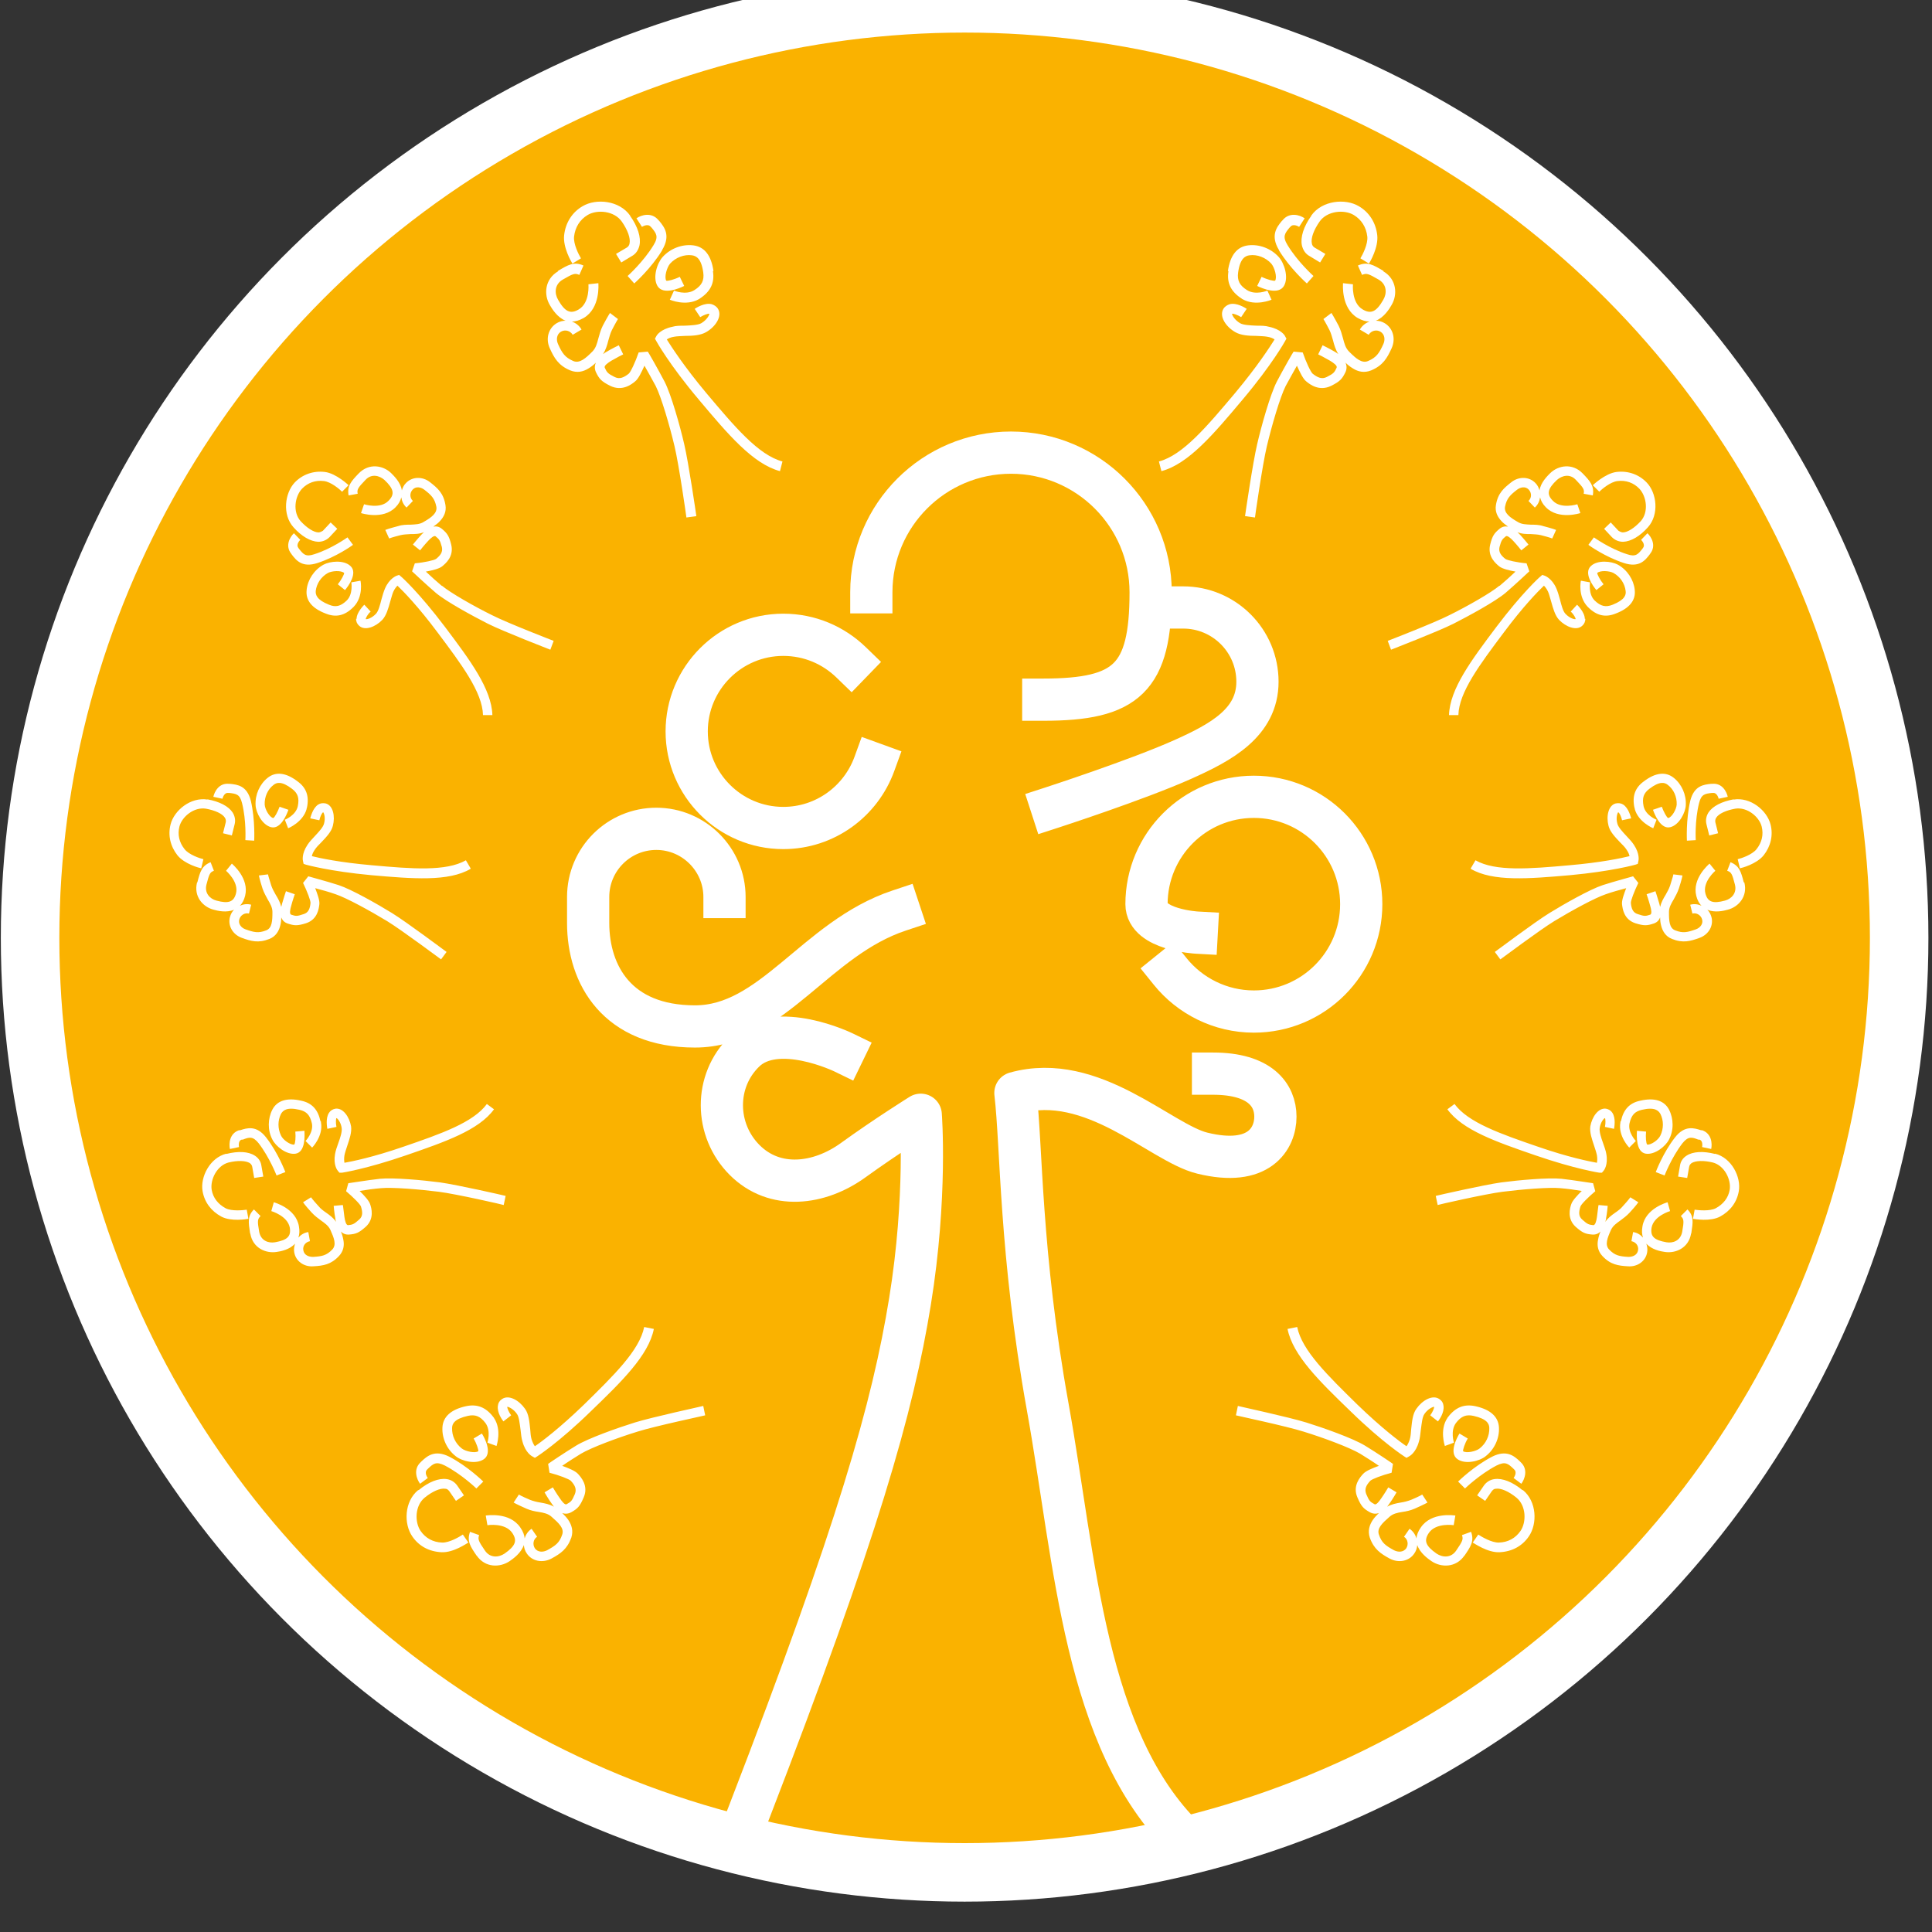 <?xml version="1.0" encoding="UTF-8"?><svg id="Rubrique_2021" xmlns="http://www.w3.org/2000/svg" xmlns:xlink="http://www.w3.org/1999/xlink" viewBox="0 0 70 70"><rect x="0" y="0" width="70" height="70" fill="#333333" stroke="none"/><defs><style>.cls-1{clip-path:url(#clippath);}.cls-2,.cls-3,.cls-4{fill:none;}.cls-2,.cls-5,.cls-6{stroke-width:0px;}.cls-3{stroke-linecap:square;stroke-linejoin:round;stroke-width:1.53px;}.cls-3,.cls-4{stroke:#fff;}.cls-5{fill:#fab200;}.cls-4{stroke-miterlimit:10;stroke-width:2.12px;}.cls-6{fill:#fff;}</style><clipPath id="clippath"><rect class="cls-2" x="-25.24" y="-.94" width="120.38" height="139.86"/></clipPath></defs><g id="Calque_60"><g class="cls-1"><path class="cls-5" d="M68.81,33.98c0,18.7-15.16,33.86-33.86,33.86S1.09,52.67,1.09,33.98,16.25.12,34.95.12s33.86,15.16,33.86,33.86"/><circle class="cls-4" cx="34.95" cy="33.98" r="33.86"/><path class="cls-6" d="M12.9,22.42c0,.1.04.19.11.25.21.2.6.04.84-.21.15-.16.22-.42.29-.67.04-.13.07-.26.11-.35.05-.11.11-.18.15-.22.21.2.75.75,1.45,1.69.87,1.16,1.63,2.17,1.65,3h.34c-.03-.95-.81-1.99-1.72-3.2-.93-1.23-1.56-1.8-1.59-1.82l-.07-.06-.09.03s-.26.09-.42.46c-.05.12-.09.25-.13.4-.05.2-.11.43-.2.52-.15.16-.33.21-.37.19,0-.03.07-.18.18-.27l-.23-.25s-.28.27-.28.51M11.11,21.38c-.04.37.19.66.69.85.37.15.69.08,1-.23,0,0,.02-.02.02-.02.35-.37.25-.92.24-.94l-.33.06s.07.43-.17.66c-.22.21-.4.25-.64.15-.45-.18-.49-.36-.48-.5.03-.26.19-.51.44-.65.15-.08.48-.1.59,0,0,.05-.1.25-.23.41l.26.21c.12-.14.47-.62.2-.87-.24-.23-.74-.18-.98-.05-.34.19-.57.54-.61.91M10.55,20.06l.02.03c.16.21.38.49.93.31.68-.22,1.27-.64,1.29-.66l-.2-.27s-.57.41-1.2.61c-.32.11-.4,0-.56-.2l-.02-.03c-.1-.13.07-.29.07-.29l-.23-.24c-.14.13-.33.45-.1.74M12.39,17.82l.24-.24s-.45-.43-.86-.48c-.42-.05-.81.09-1.09.38-.36.38-.46,1.16-.05,1.62.29.33.62.52.9.53.16,0,.3-.06.41-.17l.28-.3-.24-.23-.28.3s-.09.06-.16.06c-.17,0-.42-.16-.65-.41-.29-.33-.21-.89.05-1.17.21-.22.49-.32.8-.28.25.03.56.29.66.39M16.01,21.23c-.18-.15-.41-.36-.58-.52.22-.04.48-.1.59-.19.12-.1.43-.35.33-.78-.08-.33-.15-.42-.34-.58-.1-.08-.2-.1-.31-.08.08-.06.17-.12.24-.2.14-.15.24-.34.2-.58-.07-.43-.28-.61-.56-.83-.28-.22-.65-.2-.87.03-.08.08-.12.17-.15.27-.04-.29-.29-.53-.39-.63-.29-.28-.8-.37-1.17.01-.28.29-.43.46-.37.8l.33-.06c-.03-.15,0-.21.28-.5.22-.24.51-.16.69,0,.34.32.38.52.15.75-.3.32-.89.13-.89.13l-.11.32s.79.26,1.25-.21c.12-.12.18-.24.21-.36.02.14.08.27.19.37l.23-.24c-.12-.11-.12-.29-.01-.41.12-.13.3-.09.42,0,.26.2.38.32.44.62.04.23-.18.39-.46.55-.14.09-.3.09-.48.1-.13,0-.29,0-.44.05-.34.09-.45.13-.47.14l.14.31s.09-.04.41-.12c.12-.03.24-.03.37-.04.16,0,.32,0,.48-.07-.03.03-.06.06-.09.09-.15.16-.3.35-.31.36l.26.21s.15-.19.29-.34c.09-.1.22-.21.27-.17.13.11.16.13.23.39.04.18-.05.3-.21.43-.07.05-.42.13-.77.16l-.1.29s.51.48.86.78c.38.32,1.34.84,1.89,1.12.58.29,2.19.91,2.26.94l.12-.32s-1.66-.64-2.23-.93c-.65-.32-1.51-.81-1.82-1.07"/><path class="cls-6" d="M20.22,9.83c-.49.29-.52.85-.3,1.22.08.14.27.45.57.57-.11,0-.22.03-.32.09-.3.18-.41.56-.25.91.16.35.31.62.74.8.25.1.47.05.66-.07.1-.06.19-.13.27-.21-.05.11-.05.23,0,.34.12.25.2.34.52.5.43.21.77-.05.9-.16.12-.09.24-.35.34-.57.12.22.29.51.41.74.2.4.5,1.42.68,2.18.16.67.43,2.56.43,2.58l.36-.05c-.01-.08-.28-1.93-.44-2.61-.15-.65-.47-1.79-.71-2.26-.23-.44-.59-1.07-.61-1.09l-.33.03c-.12.35-.29.71-.36.77-.18.14-.33.21-.51.12-.26-.13-.28-.17-.36-.34-.03-.07.11-.17.24-.25.19-.11.42-.23.43-.23l-.16-.33s-.25.12-.45.24c-.04.02-.08.05-.12.08.1-.16.15-.33.19-.49.04-.13.07-.26.13-.38.16-.31.22-.4.22-.4l-.29-.22s-.08.12-.26.46c-.08.16-.12.32-.16.46-.05.19-.09.35-.22.48-.24.24-.46.44-.69.34-.3-.13-.4-.28-.55-.61-.07-.15-.06-.35.1-.45.15-.09.34-.04.43.11l.32-.19c-.08-.14-.21-.24-.35-.29.13,0,.27-.04.43-.13.61-.36.53-1.23.53-1.26l-.36.04s.06.67-.35.91c-.3.18-.5.09-.75-.35-.13-.22-.14-.55.17-.73.38-.22.44-.24.6-.17l.15-.34c-.34-.15-.55-.03-.93.2M22.83,7.81c-.39-.55-1.23-.63-1.72-.34-.38.22-.62.6-.67,1.05-.05.44.26.97.3,1.03l.31-.19c-.08-.13-.28-.52-.25-.79.04-.34.21-.61.49-.78.35-.21.97-.15,1.24.24.21.3.32.6.28.79-.01.07-.05.12-.1.15l-.39.23.19.31.38-.23c.15-.08.24-.22.28-.39.06-.29-.06-.68-.34-1.07M23.99,9.06c.32-.53.08-.83-.1-1.05l-.03-.03c-.25-.31-.63-.19-.8-.07l.2.31s.21-.14.32,0l.03.03c.17.21.26.32.07.63-.37.61-.93,1.11-.94,1.12l.24.27s.61-.54,1.01-1.2M25.85,9.82c-.08-.57-.33-.88-.73-.93-.4-.05-.83.11-1.11.42-.2.22-.37.74-.19,1.05.2.34.79.09.97,0l-.16-.33c-.2.1-.44.16-.49.14-.08-.13.02-.48.14-.62.2-.22.51-.34.79-.3.15.02.34.11.41.62.04.29-.05.47-.32.64-.31.2-.74.02-.74.02l-.15.33s.58.25,1.05-.02c.01,0,.02-.01.03-.02.39-.25.55-.57.48-1M25.59,14.24c-.81-.97-1.26-1.67-1.43-1.94.05-.04.14-.08.27-.1.1-.02.24-.02.39-.03.28,0,.57-.02.77-.14.33-.19.58-.56.43-.83-.05-.09-.14-.15-.24-.18-.25-.06-.55.13-.61.17l.2.3c.13-.08.3-.14.33-.12,0,.05-.09.22-.29.34-.12.07-.38.08-.6.09-.16,0-.32,0-.45.04-.43.09-.57.31-.58.34l-.05.09.05.09s.46.84,1.54,2.12c1.05,1.25,1.96,2.33,2.94,2.59l.09-.35c-.87-.23-1.74-1.27-2.76-2.48"/><path class="cls-6" d="M7.14,31.97c-.13.51.21.89.6.99.14.04.47.12.74,0-.07.07-.12.16-.15.27-.08.31.1.63.43.75.33.12.6.2,1,.04.23-.09.34-.28.39-.47.03-.1.04-.21.04-.31.04.1.11.18.23.22.24.08.35.09.67-.01.42-.14.46-.53.48-.68.02-.14-.07-.38-.15-.59.22.06.52.14.74.22.39.13,1.25.6,1.86.97.54.33,1.94,1.38,1.96,1.39l.2-.27c-.06-.04-1.43-1.07-1.98-1.41-.52-.32-1.47-.86-1.93-1.01-.43-.14-1.08-.31-1.1-.32l-.19.24c.15.31.28.65.27.73-.02.21-.08.35-.25.4-.26.09-.29.07-.45.02-.07-.02-.04-.19,0-.32.05-.19.13-.42.13-.42l-.32-.11s-.08.24-.14.45c-.01.04-.02.08-.03.12-.04-.17-.12-.31-.2-.44-.06-.11-.12-.21-.16-.33-.1-.31-.12-.4-.12-.41l-.33.04s.02.13.13.47c.05.15.13.29.19.4.09.15.17.29.17.45,0,.32-.01.59-.23.67-.28.11-.44.07-.75-.04-.14-.05-.27-.19-.22-.36.04-.15.2-.25.35-.21l.08-.32c-.14-.04-.29-.02-.41.04.08-.08.15-.2.19-.36.16-.63-.45-1.14-.48-1.17l-.21.26s.47.4.36.82c-.08.31-.27.38-.71.26-.23-.06-.44-.27-.36-.58.1-.39.13-.45.27-.5l-.12-.31c-.32.13-.38.34-.48.73M7.52,28.97c-.61-.1-1.21.39-1.34.9-.1.39-.01.79.25,1.12.26.32.8.46.86.47l.08-.33c-.13-.03-.52-.16-.68-.36-.2-.25-.26-.53-.19-.82.09-.36.53-.72.96-.65.33.06.6.18.69.33.03.05.04.1.03.16l-.1.4.32.08.1-.4c.04-.15.01-.3-.07-.43-.15-.23-.48-.4-.92-.48M9.21,30.46s.04-.75-.12-1.44c-.14-.56-.49-.59-.75-.62h-.04c-.37-.04-.53.29-.57.47l.33.07s.05-.23.21-.21h.04c.24.03.38.04.46.37.16.64.12,1.33.12,1.34l.33.02ZM11.12,29.27c.09-.42-.02-.73-.34-.96-.42-.32-.79-.36-1.08-.13-.29.23-.46.61-.44.99.01.27.24.72.56.8.35.09.57-.46.63-.63l-.32-.11c-.07.19-.18.39-.23.41-.14-.03-.3-.32-.31-.49-.01-.28.11-.55.32-.71.11-.09.29-.15.67.14.21.16.27.33.21.63-.07.33-.46.49-.47.49l.12.31s.54-.22.67-.7c0-.01,0-.02,0-.03M17.05,31.46l-.17-.29c-.72.41-1.96.31-3.4.18-1.16-.1-1.9-.26-2.18-.33.01-.06.04-.14.11-.24.05-.08.14-.17.24-.27.18-.19.36-.38.41-.59.09-.34.01-.74-.26-.81-.1-.02-.19-.01-.27.04-.2.13-.27.44-.29.5l.33.07c.03-.14.1-.28.14-.29.03.03.09.2.03.41-.03.13-.19.3-.33.45-.1.11-.2.21-.27.32-.22.33-.17.57-.16.6l.02.09.09.03s.85.24,2.37.38c1.49.13,2.79.24,3.59-.23"/><path class="cls-6" d="M9.07,44.7c.09.52.56.72.95.66.15-.02.47-.08.67-.3-.03.1-.05.2-.03.31.05.32.35.54.7.51.35-.02.63-.06.92-.37.17-.18.2-.39.16-.59-.02-.11-.05-.21-.09-.3.08.08.18.12.3.11.25-.02.35-.06.6-.28.32-.29.21-.68.16-.82-.04-.13-.22-.32-.38-.48.23-.04.53-.08.77-.1.41-.04,1.38.04,2.1.13.63.08,2.34.47,2.35.48l.07-.33c-.07-.02-1.74-.4-2.38-.49-.61-.08-1.69-.18-2.18-.13-.45.05-1.11.16-1.14.16l-.08.29c.26.22.52.48.54.56.06.2.07.35-.07.47-.2.18-.24.18-.4.2-.07,0-.11-.15-.13-.29-.03-.2-.05-.44-.06-.44l-.33.03s.02.25.06.46c0,.05.02.09.03.12-.1-.14-.23-.24-.36-.33-.1-.07-.2-.14-.28-.24-.22-.24-.27-.32-.27-.32l-.29.18s.07.11.31.37c.11.12.23.21.34.29.14.1.27.19.34.34.13.29.23.54.07.71-.21.22-.37.25-.7.27-.15,0-.32-.06-.35-.24-.03-.16.08-.3.24-.33l-.06-.33c-.15.02-.27.1-.36.2.04-.11.05-.24.02-.41-.11-.65-.88-.86-.91-.87l-.09.32s.59.17.67.6c.05.32-.09.45-.54.53-.24.04-.51-.06-.57-.38-.07-.4-.06-.46.05-.57l-.24-.24c-.24.24-.2.46-.14.86M8.2,41.8c-.6.15-.95.85-.86,1.36.07.4.31.72.68.92.36.19.92.09.98.08l-.06-.33c-.14.02-.54.06-.76-.05-.28-.15-.46-.38-.51-.67-.06-.37.19-.88.61-.99.33-.08.62-.07.77.02.05.04.08.08.09.14l.07.4.33-.05-.07-.4c-.02-.15-.11-.28-.24-.36-.23-.15-.6-.17-1.03-.06M10.34,42.47s-.26-.7-.7-1.26c-.35-.45-.69-.34-.94-.26h-.04c-.35.12-.37.49-.33.68l.33-.07s-.05-.23.1-.27h.04c.23-.09.36-.13.57.13.4.52.65,1.17.65,1.17l.31-.12ZM11.61,40.62c-.09-.42-.31-.66-.7-.74-.52-.12-.87,0-1.04.32-.17.33-.18.75,0,1.09.12.24.51.56.84.51.36-.06.33-.65.32-.83l-.33.03c.02.2,0,.43-.04.47-.14.02-.41-.17-.48-.33-.12-.25-.12-.54,0-.78.07-.12.2-.26.67-.15.26.06.38.19.45.49.07.33-.23.64-.23.64l.24.24s.41-.42.32-.91c0-.01,0-.02,0-.03M17.91,40.2l-.27-.2c-.49.67-1.66,1.08-3.03,1.55-1.1.38-1.85.53-2.13.58-.01-.06-.02-.15,0-.27.02-.1.06-.22.1-.34.08-.24.17-.49.14-.71-.06-.34-.29-.68-.57-.64-.1.02-.18.07-.23.15-.13.2-.07.51-.06.58l.33-.07c-.03-.14-.02-.3,0-.32.04.01.16.15.19.36.02.13-.05.35-.12.54-.05.14-.1.28-.12.4-.07.39.08.59.1.61l.06.07h.09s.87-.13,2.32-.63c1.42-.49,2.64-.91,3.19-1.67"/><path class="cls-6" d="M17.27,56.36c.31.45.85.44,1.2.2.13-.09.41-.29.51-.58.01.11.04.21.11.31.19.28.57.35.89.18.33-.18.57-.34.72-.76.08-.25.01-.46-.11-.64-.06-.09-.14-.17-.22-.25.11.04.22.03.33-.03.23-.13.31-.21.45-.54.18-.42-.1-.73-.21-.85-.1-.11-.35-.21-.57-.29.2-.14.47-.31.68-.44.37-.22,1.33-.58,2.05-.8.63-.2,2.43-.58,2.45-.59l-.07-.34c-.07.02-1.83.4-2.48.6-.61.19-1.69.57-2.13.84-.41.25-.99.64-1.01.66l.05.32c.35.09.71.23.77.29.15.16.22.3.15.48-.11.26-.14.28-.3.37-.06.04-.17-.1-.25-.22-.12-.17-.25-.39-.25-.39l-.3.18s.13.23.26.41c.03.04.05.07.08.11-.16-.09-.32-.12-.49-.15-.13-.02-.25-.05-.38-.1-.31-.13-.4-.19-.4-.19l-.19.29s.12.07.46.22c.16.07.31.1.45.12.18.03.34.06.47.18.25.22.46.41.38.64-.1.3-.24.4-.55.57-.14.07-.33.08-.44-.07-.09-.14-.06-.33.08-.42l-.2-.29c-.13.09-.21.21-.25.35-.01-.12-.06-.26-.16-.4-.39-.57-1.22-.43-1.25-.43l.06.35s.64-.1.9.28c.19.28.12.47-.28.75-.21.14-.52.17-.71-.11-.24-.35-.26-.41-.21-.56l-.33-.12c-.12.34.01.53.25.88M15.15,53.99c-.5.41-.53,1.22-.21,1.68.24.35.61.55,1.06.57.43.02.91-.32.97-.35l-.2-.29c-.12.08-.49.3-.75.29-.33-.01-.6-.16-.78-.42-.22-.32-.21-.92.15-1.21.27-.22.56-.35.74-.32.07,0,.11.04.15.09l.24.35.29-.2-.24-.35c-.09-.13-.23-.22-.39-.24-.28-.04-.65.1-1.01.4M17.5,53.67s-.56-.55-1.22-.89c-.53-.27-.81-.02-1.01.17l-.03.03c-.28.26-.14.62-.02.78l.28-.21s-.15-.19-.02-.31l.03-.03c.19-.18.29-.27.61-.11.61.32,1.13.82,1.14.83l.25-.25ZM17.88,51.35c-.27-.36-.59-.49-1-.4-.54.12-.83.38-.85.77-.02.39.16.79.48,1.04.22.18.73.31,1.02.11.32-.22.03-.77-.07-.93l-.3.18c.11.18.18.41.17.46-.12.08-.46.01-.6-.1-.23-.18-.36-.46-.35-.74,0-.15.08-.33.57-.44.27-.06.45.01.64.26.21.29.07.71.07.71l.33.12s.2-.58-.09-1.01c0-.01-.01-.02-.02-.03M23.69,48.15l-.35-.07c-.17.85-1.11,1.76-2.19,2.82-.88.85-1.52,1.33-1.77,1.5-.04-.05-.08-.13-.12-.25-.03-.1-.04-.23-.05-.37-.03-.27-.05-.55-.19-.74-.21-.3-.58-.52-.83-.35-.09.06-.14.14-.15.24-.04.25.16.52.2.57l.28-.22c-.09-.12-.15-.27-.14-.31.04,0,.22.07.35.26.08.11.1.36.13.57.02.16.03.31.07.43.11.41.34.53.36.54l.09.05.08-.05s.78-.5,1.93-1.62c1.13-1.09,2.11-2.04,2.3-3"/><path class="cls-6" d="M57.44,22.42c0,.1-.04.19-.11.25-.21.2-.6.04-.84-.21-.15-.16-.22-.42-.29-.67-.04-.13-.07-.26-.11-.35-.05-.11-.11-.18-.15-.22-.21.2-.75.75-1.45,1.69-.87,1.16-1.63,2.17-1.65,3h-.34c.03-.95.81-1.99,1.72-3.2.93-1.23,1.56-1.8,1.59-1.82l.07-.06.09.03s.26.09.42.46c.05.12.09.25.13.4.05.2.11.43.2.52.15.16.33.21.37.19,0-.03-.07-.18-.18-.27l.23-.25s.28.27.28.51M59.23,21.38c.04.37-.19.66-.69.85-.37.15-.69.08-1-.23,0,0-.02-.02-.02-.02-.35-.37-.25-.92-.24-.94l.33.06s-.07.43.17.66c.22.21.4.25.65.15.45-.18.49-.36.47-.5-.03-.26-.19-.51-.44-.65-.15-.08-.48-.1-.59,0,0,.05.1.25.23.41l-.26.21c-.12-.14-.47-.62-.2-.87.24-.23.74-.18.98-.05.34.19.57.54.61.91M59.79,20.06l-.02.03c-.16.21-.38.49-.93.31-.68-.22-1.27-.64-1.29-.66l.2-.27s.57.41,1.2.61c.32.11.4,0,.56-.2l.02-.03c.1-.13-.07-.29-.07-.29l.23-.24c.14.13.33.45.1.74M57.95,17.82l-.24-.24s.45-.43.86-.48c.42-.05.81.09,1.09.38.37.38.46,1.16.05,1.62-.29.33-.62.52-.9.53-.16,0-.3-.06-.41-.17l-.28-.3.24-.23.28.3s.09.06.16.06c.17,0,.42-.16.65-.41.29-.33.21-.89-.05-1.17-.21-.22-.49-.32-.8-.28-.25.03-.56.29-.66.39M54.33,21.23c.18-.15.41-.36.58-.52-.22-.04-.48-.1-.59-.19-.12-.1-.43-.35-.33-.78.08-.33.15-.42.34-.58.1-.08.2-.1.31-.08-.08-.06-.17-.12-.24-.2-.14-.15-.24-.34-.2-.58.07-.43.28-.61.56-.83.28-.22.65-.2.87.03.08.08.12.17.15.27.04-.29.29-.53.39-.63.29-.28.8-.37,1.17.01.28.29.43.46.37.8l-.33-.06c.03-.15,0-.21-.28-.5-.22-.24-.51-.16-.69,0-.34.32-.38.52-.15.75.3.32.89.13.89.13l.11.32s-.79.26-1.25-.21c-.12-.12-.18-.24-.21-.36-.02.14-.08.27-.19.37l-.23-.24c.12-.11.12-.29.01-.41-.12-.13-.3-.09-.42,0-.26.2-.38.32-.44.62-.04.23.18.39.46.55.14.09.3.09.48.1.13,0,.29,0,.44.05.34.09.45.13.47.14l-.14.31s-.09-.04-.41-.12c-.12-.03-.24-.03-.37-.04-.16,0-.32,0-.48-.07.03.03.06.06.09.09.15.16.3.35.31.36l-.26.21s-.15-.19-.29-.34c-.09-.1-.22-.21-.27-.17-.13.11-.16.13-.23.39-.04.18.05.3.21.43.07.05.42.13.77.16l.1.29s-.51.48-.86.78c-.38.32-1.34.84-1.89,1.12-.58.29-2.19.91-2.26.94l-.12-.32s1.66-.64,2.23-.93c.65-.32,1.51-.81,1.82-1.07"/><path class="cls-6" d="M50.12,9.83c.49.29.52.85.3,1.22-.08.14-.27.45-.57.57.11,0,.22.03.32.09.3.18.41.56.25.91-.16.35-.31.62-.74.8-.25.1-.47.05-.66-.07-.1-.06-.19-.13-.27-.21.05.11.05.23,0,.34-.12.25-.2.34-.52.5-.43.21-.77-.05-.9-.16-.12-.09-.24-.35-.34-.57-.12.22-.29.51-.41.74-.2.4-.5,1.42-.68,2.18-.16.67-.43,2.56-.43,2.58l-.36-.05c.01-.08.28-1.93.44-2.61.15-.65.47-1.79.71-2.26.23-.44.59-1.07.61-1.09l.33.03c.12.35.29.71.36.77.18.14.33.21.51.12.26-.13.28-.17.36-.34.03-.07-.11-.17-.24-.25-.19-.11-.42-.23-.43-.23l.16-.33s.25.12.45.24c.04.02.08.05.12.08-.1-.16-.15-.33-.19-.49-.04-.13-.07-.26-.13-.38-.16-.31-.22-.4-.22-.4l.29-.22s.08.12.26.46c.08.16.12.32.16.46.05.19.09.35.22.48.24.24.46.44.69.34.3-.13.4-.28.55-.61.07-.15.06-.35-.1-.45-.15-.09-.34-.04-.43.11l-.32-.19c.08-.14.21-.24.35-.29-.13,0-.27-.04-.43-.13-.61-.36-.53-1.23-.53-1.26l.36.04s-.06.67.35.91c.3.18.5.09.75-.35.13-.22.14-.55-.17-.73-.38-.22-.44-.24-.6-.17l-.15-.34c.34-.15.55-.03.93.2M47.51,7.81c.39-.55,1.23-.63,1.72-.34.38.22.62.6.67,1.05.05.44-.26.97-.3,1.03l-.31-.19c.08-.13.28-.52.25-.79-.04-.34-.21-.61-.49-.78-.35-.21-.97-.15-1.24.24-.21.3-.32.6-.28.79.01.07.05.12.1.15l.39.23-.19.31-.38-.23c-.15-.08-.24-.22-.28-.39-.06-.29.06-.68.34-1.07M46.34,9.06c-.32-.53-.08-.83.1-1.05l.03-.03c.25-.31.63-.19.8-.07l-.2.31s-.21-.14-.32,0l-.03.03c-.17.21-.26.32-.07.63.37.61.93,1.11.94,1.12l-.24.27s-.61-.54-1.01-1.2M44.49,9.82c.08-.57.33-.88.73-.93.4-.05.83.11,1.11.42.2.22.37.74.19,1.05-.2.34-.79.09-.97,0l.16-.33c.2.1.44.16.49.14.08-.13-.02-.48-.14-.62-.2-.22-.51-.34-.79-.3-.15.02-.34.11-.41.62-.04.29.05.47.32.64.31.2.74.02.74.02l.15.33s-.58.25-1.05-.02c-.01,0-.02-.01-.03-.02-.39-.25-.55-.57-.48-1M44.75,14.24c.81-.97,1.26-1.67,1.43-1.94-.05-.04-.14-.08-.27-.1-.1-.02-.24-.02-.39-.03-.28,0-.57-.02-.77-.14-.33-.19-.58-.56-.43-.83.05-.09.14-.15.24-.18.25-.06.55.13.61.17l-.2.3c-.13-.08-.3-.14-.33-.12,0,.05.09.22.29.34.12.07.38.08.6.09.16,0,.32,0,.45.04.43.09.57.31.58.34l.05.09-.05.09s-.46.84-1.54,2.12c-1.05,1.25-1.96,2.33-2.94,2.59l-.09-.35c.87-.23,1.74-1.27,2.76-2.48"/><path class="cls-6" d="M63.2,31.97c.13.51-.21.89-.6.99-.14.04-.47.12-.74,0,.07.07.12.16.15.27.08.31-.1.63-.43.75-.33.12-.6.2-1,.04-.23-.09-.34-.28-.39-.47-.03-.1-.04-.21-.04-.31-.04.1-.11.18-.23.22-.24.08-.35.09-.67-.01-.42-.14-.46-.53-.48-.68-.02-.14.07-.38.15-.59-.22.06-.52.14-.74.22-.39.13-1.25.6-1.86.97-.54.33-1.94,1.38-1.96,1.39l-.2-.27c.06-.04,1.43-1.07,1.98-1.41.52-.32,1.47-.86,1.93-1.01.43-.14,1.08-.31,1.1-.32l.19.24c-.15.31-.28.65-.27.73.02.21.08.35.25.4.26.09.29.07.45.02.07-.02.04-.19,0-.32-.05-.19-.13-.42-.13-.42l.32-.11s.08.24.14.45c.01.04.02.08.03.12.04-.17.12-.31.2-.44.06-.11.12-.21.16-.33.1-.31.12-.4.12-.41l.33.04s-.02.13-.13.47c-.05.15-.13.29-.19.4-.09.15-.17.29-.17.45,0,.32.01.59.23.67.28.11.44.07.75-.04.14-.05.27-.19.22-.36-.04-.15-.2-.25-.35-.21l-.08-.32c.14-.04.29-.02.41.04-.08-.08-.15-.2-.19-.36-.16-.63.45-1.14.48-1.17l.21.26s-.47.4-.36.82c.08.31.27.38.71.26.23-.06.44-.27.36-.58-.1-.39-.13-.45-.28-.5l.12-.31c.32.13.38.34.48.73M62.81,28.97c.61-.1,1.21.39,1.34.9.1.39.01.79-.25,1.12-.26.32-.8.46-.86.47l-.08-.33c.13-.03.52-.16.68-.36.2-.25.26-.53.19-.82-.09-.36-.53-.72-.96-.65-.33.06-.6.18-.69.33-.03.05-.04.1-.03.16l.1.4-.32.08-.1-.4c-.04-.15-.01-.3.07-.43.15-.23.48-.4.92-.48M61.12,30.46s-.04-.75.12-1.44c.14-.56.49-.59.75-.62h.04c.37-.04.53.29.57.47l-.33.07s-.05-.23-.21-.21h-.04c-.24.03-.38.04-.46.37-.16.64-.12,1.33-.12,1.34l-.33.02ZM59.22,29.27c-.09-.42.02-.73.34-.96.42-.32.79-.36,1.08-.13.29.23.46.61.44.99-.01.27-.24.72-.56.8-.35.09-.57-.46-.63-.63l.32-.11c.07.19.18.39.23.41.14-.03.3-.32.31-.49.01-.28-.11-.55-.32-.71-.11-.09-.29-.15-.67.14-.21.16-.27.33-.21.63.07.33.46.49.47.49l-.12.31s-.54-.22-.67-.7c0-.01,0-.02,0-.03M53.29,31.46l.17-.29c.72.41,1.96.31,3.4.18,1.16-.1,1.9-.26,2.18-.33-.01-.06-.04-.14-.11-.24-.05-.08-.14-.17-.24-.27-.18-.19-.36-.38-.41-.59-.09-.34-.01-.74.26-.81.1-.02.19-.01.27.04.2.13.27.44.29.5l-.33.07c-.03-.14-.1-.28-.14-.29-.03.03-.09.2-.03.41.03.13.19.3.33.45.1.11.2.21.27.32.22.33.17.57.16.6l-.02.09-.09.03s-.85.24-2.37.38c-1.49.13-2.79.24-3.59-.23"/><path class="cls-6" d="M61.27,44.7c-.09.52-.56.72-.95.66-.15-.02-.47-.08-.67-.3.03.1.05.2.03.31-.05.32-.35.54-.7.51-.35-.02-.63-.06-.92-.37-.17-.18-.2-.39-.16-.59.02-.11.05-.21.09-.3-.08.08-.18.12-.3.11-.25-.02-.35-.06-.6-.28-.32-.29-.21-.68-.16-.82.04-.13.22-.32.38-.48-.23-.04-.53-.08-.77-.1-.41-.04-1.38.04-2.1.13-.63.08-2.34.47-2.35.48l-.07-.33c.07-.02,1.74-.4,2.38-.49.61-.08,1.69-.18,2.18-.13.45.05,1.11.16,1.14.16l.08.29c-.26.22-.52.48-.54.56-.06.2-.07.35.07.47.2.18.24.18.4.2.07,0,.11-.15.13-.29.03-.2.05-.44.06-.44l.33.03s-.02.25-.06.46c0,.05-.02.09-.03.12.1-.14.23-.24.36-.33.1-.07.2-.14.28-.24.22-.24.27-.32.27-.32l.29.18s-.07.11-.31.37c-.11.12-.23.21-.34.29-.14.1-.27.19-.34.34-.13.29-.23.54-.07.71.21.22.37.25.7.27.15,0,.32-.06.35-.24.03-.16-.08-.3-.24-.33l.06-.33c.15.02.27.1.36.2-.04-.11-.05-.24-.02-.41.11-.65.88-.86.91-.87l.09.32s-.59.17-.67.6c-.05.32.09.45.54.53.24.04.51-.06.57-.38.07-.4.06-.46-.05-.57l.24-.24c.24.24.2.46.14.86M62.14,41.8c.6.15.95.85.86,1.36-.07.4-.31.72-.68.92-.36.19-.92.09-.98.08l.06-.33c.14.02.54.06.76-.05.28-.15.46-.38.51-.67.06-.37-.19-.88-.61-.99-.33-.08-.62-.07-.77.02-.05.04-.08.08-.09.14l-.07.4-.33-.05.07-.4c.02-.15.11-.28.24-.36.23-.15.6-.17,1.03-.06M59.99,42.47s.26-.7.7-1.26c.35-.45.69-.34.94-.26h.04c.35.12.37.49.33.68l-.33-.07s.05-.23-.1-.27h-.04c-.23-.09-.36-.13-.57.13-.4.52-.65,1.17-.65,1.17l-.31-.12ZM58.73,40.62c.09-.42.31-.66.7-.74.52-.12.87,0,1.04.32.17.33.18.75,0,1.09-.12.24-.51.56-.84.51-.36-.06-.33-.65-.32-.83l.33.03c-.02.2,0,.43.04.47.14.02.41-.17.48-.33.12-.25.12-.54,0-.78-.07-.12-.2-.26-.67-.15-.26.06-.38.19-.45.49-.07.33.23.64.23.64l-.24.24s-.41-.42-.32-.91c0-.01,0-.02,0-.03M52.43,40.2l.27-.2c.49.67,1.66,1.08,3.03,1.55,1.1.38,1.85.53,2.13.58.01-.06.02-.15,0-.27-.02-.1-.06-.22-.1-.34-.08-.24-.17-.49-.14-.71.06-.34.29-.68.57-.64.1.02.18.07.23.15.13.2.07.51.06.58l-.33-.07c.03-.14.02-.3,0-.32-.04.01-.16.15-.19.36-.02.13.05.35.12.54.05.14.1.28.12.4.07.39-.08.59-.1.61l-.06.07h-.09s-.87-.13-2.32-.63c-1.42-.49-2.64-.91-3.19-1.67"/><path class="cls-6" d="M53.06,56.36c-.31.45-.85.44-1.2.2-.13-.09-.41-.29-.51-.58-.01.11-.04.21-.11.31-.19.28-.57.35-.89.18-.33-.18-.57-.34-.72-.76-.08-.25-.01-.46.11-.64.06-.09.14-.17.22-.25-.11.04-.22.03-.33-.03-.23-.13-.31-.21-.45-.54-.18-.42.1-.73.21-.85.1-.11.35-.21.57-.29-.2-.14-.47-.31-.68-.44-.37-.22-1.33-.58-2.05-.8-.63-.2-2.43-.58-2.45-.59l.07-.34c.07.02,1.83.4,2.48.6.61.19,1.69.57,2.13.84.41.25.99.64,1.01.66l-.05.32c-.35.09-.71.23-.77.29-.15.16-.22.3-.15.48.11.26.14.28.3.37.06.04.17-.1.25-.22.12-.17.25-.39.25-.39l.3.18s-.13.23-.26.41c-.03.04-.05.07-.08.11.16-.09.32-.12.49-.15.13-.02.25-.05.38-.1.31-.13.4-.19.4-.19l.19.29s-.12.07-.46.22c-.16.07-.31.1-.45.12-.18.03-.34.06-.47.18-.25.22-.46.41-.38.64.1.3.24.4.55.57.14.07.33.08.44-.07.09-.14.06-.33-.08-.42l.2-.29c.13.09.21.21.25.35.01-.12.06-.26.16-.4.39-.57,1.22-.43,1.25-.43l-.06.35s-.64-.1-.9.28c-.19.28-.12.47.28.75.21.14.52.17.71-.11.24-.35.26-.41.21-.56l.33-.12c.12.34-.01.53-.25.88M55.18,53.99c.5.41.53,1.22.21,1.68-.24.35-.61.55-1.06.57-.43.02-.91-.32-.97-.35l.2-.29c.12.08.49.3.75.29.33-.01.6-.16.78-.42.22-.32.21-.92-.15-1.21-.27-.22-.56-.35-.74-.32-.07,0-.11.04-.15.09l-.24.35-.29-.2.24-.35c.09-.13.23-.22.39-.24.28-.04.65.1,1.01.4M52.84,53.67s.56-.55,1.22-.89c.53-.27.81-.02,1.01.17l.03.03c.28.26.14.62.02.78l-.28-.21s.15-.19.02-.31l-.03-.03c-.19-.18-.29-.27-.61-.11-.61.32-1.13.82-1.14.83l-.25-.25ZM52.46,51.35c.27-.36.59-.49,1-.4.54.12.83.38.85.77.02.39-.16.79-.48,1.04-.22.18-.73.31-1.02.11-.32-.22-.03-.77.07-.93l.3.18c-.11.18-.18.41-.17.46.12.08.46.01.6-.1.23-.18.36-.46.35-.74,0-.15-.08-.33-.57-.44-.27-.06-.45.01-.64.26-.21.29-.07.71-.07.71l-.33.12s-.2-.58.09-1.01c0-.01.01-.02.02-.03M46.65,48.15l.35-.07c.17.85,1.11,1.76,2.19,2.82.88.85,1.52,1.33,1.77,1.5.04-.05.08-.13.12-.25.03-.1.04-.23.05-.37.03-.27.05-.55.19-.74.21-.3.58-.52.83-.35.09.06.14.14.15.24.04.25-.16.52-.2.57l-.28-.22c.09-.12.15-.27.14-.31-.04,0-.22.07-.35.26-.08.11-.1.36-.13.57-.02.16-.03.31-.07.43-.11.41-.34.53-.36.54l-.09.05-.08-.05s-.78-.5-1.93-1.62c-1.13-1.09-2.11-2.04-2.3-3"/><path class="cls-3" d="M30.56,38.13s-2.41-1.17-3.58-.04c-1.11,1.07-1.09,2.85,0,3.94,1.09,1.09,2.7.9,3.94,0,1.19-.86,2.44-1.64,2.44-1.64,0,0,.23,2.96-.39,6.77-.62,3.82-1.87,8.25-5.84,18.53M43.95,38.9c1.71,0,2.26.78,2.26,1.56s-.58,1.83-2.65,1.32c-1.51-.37-3.97-2.96-6.77-2.18.23,1.95.16,5.76,1.17,11.37,1.01,5.61,1.32,12.07,4.98,15.65M42.4,35.2c.71.88,1.81,1.45,3.03,1.45,2.15,0,3.89-1.74,3.89-3.89s-1.74-3.89-3.89-3.89-3.89,1.74-3.89,3.89c0,.93,1.82,1.03,1.82,1.03M32.58,32.99c-3.04,1.01-4.59,4.2-7.4,4.2s-3.87-1.86-3.87-3.75v-.94c0-1.37,1.11-2.47,2.47-2.47s2.47,1.11,2.47,2.47M31.68,27.68c-.49,1.35-1.78,2.32-3.3,2.32-1.93,0-3.5-1.57-3.5-3.5s1.57-3.5,3.5-3.5c.96,0,1.82.38,2.46,1M42.87,22.01c1.48,0,2.69,1.2,2.69,2.69s-1.33,2.2-2.69,2.81c-1.65.74-4.76,1.75-4.76,1.75M31.57,21.46c0-2.8,2.27-5.06,5.06-5.06s5.06,2.27,5.06,5.06c0,3.11-.86,3.89-3.89,3.89"/></g></g></svg>